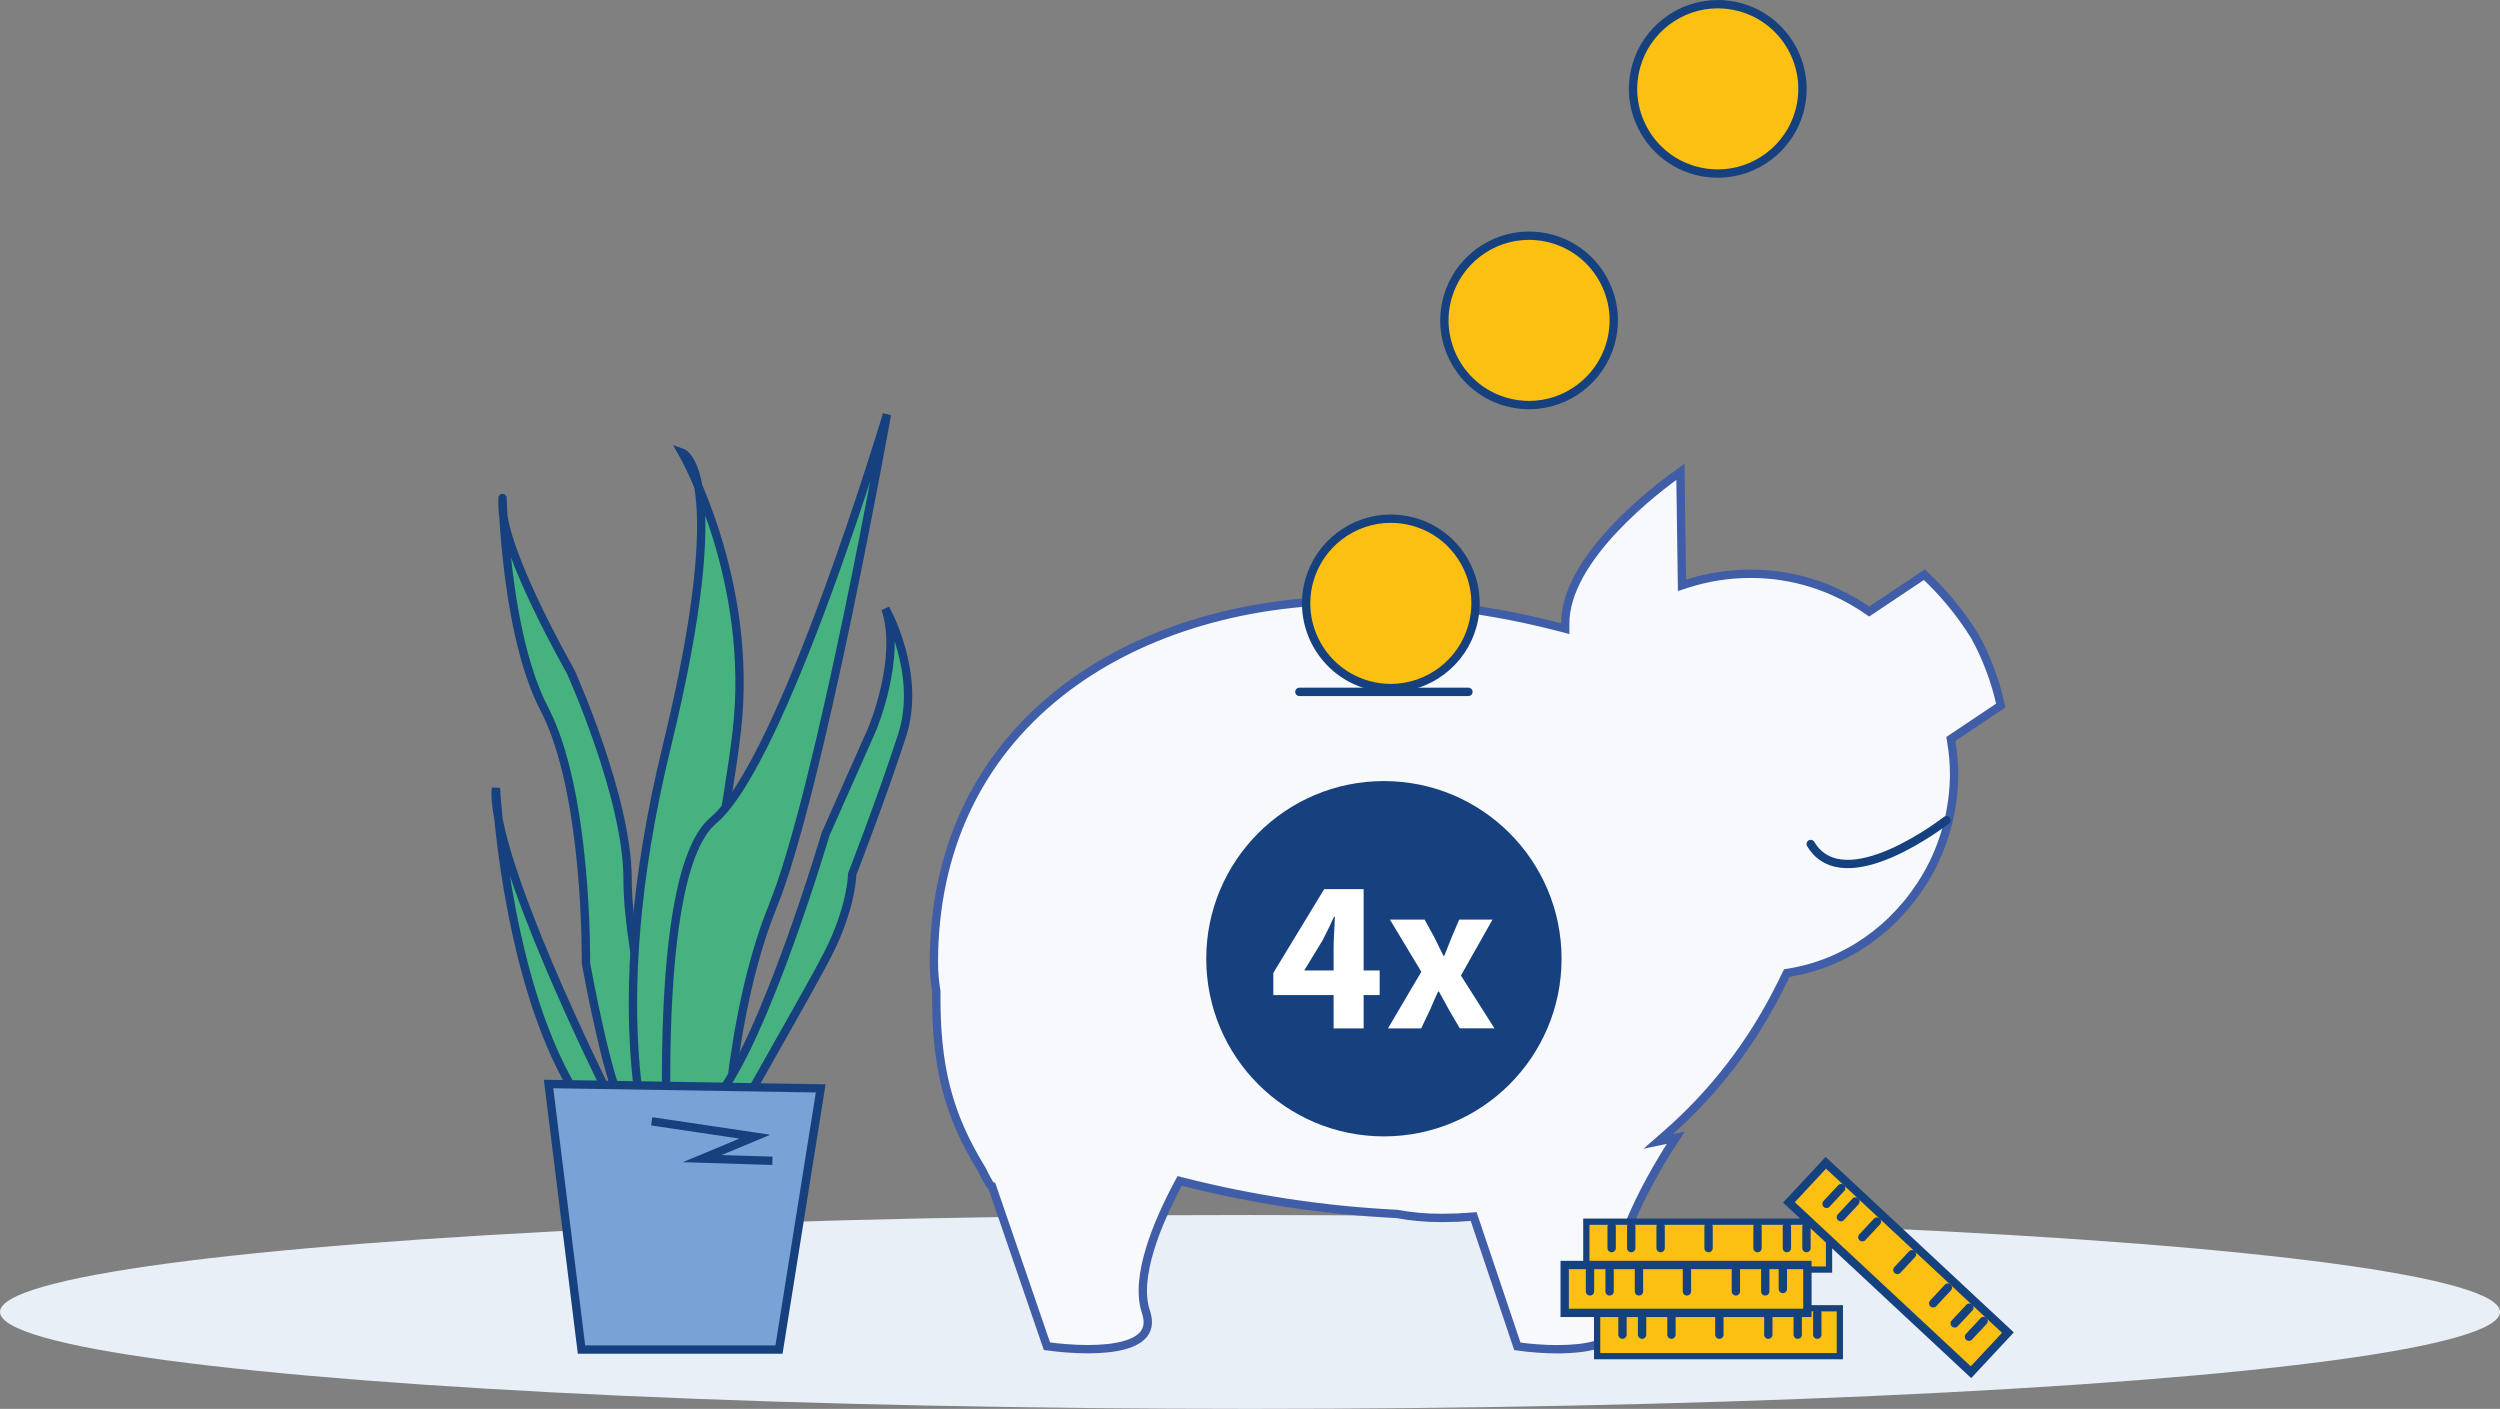 <?xml version="1.0" encoding="UTF-8"?> <svg xmlns="http://www.w3.org/2000/svg" id="Ebene_2" data-name="Ebene 2" width="211.48mm" height="119.18mm" viewBox="0 0 599.48 337.83"><rect x="0" y="0" width="599.48" height="337.83" fill="#808080" stroke="none"/><g id="Ebene_1-2" data-name="Ebene 1"><g id="Ebene_1-2" data-name="Ebene 1-2"><g><ellipse cx="299.74" cy="314.59" rx="299.74" ry="23.24" style="fill: #e8eff7;"></ellipse><g><g><path d="M159.96,262.79s-9.47-32.44-9.47-52.02-13.68-49.78-13.68-49.78c0,0-16.31-28.53-16.31-39.71s-.53,28.53,10,48.66c10.53,20.14,10,60.97,10,60.97,0,0,5.79,32.44,10,36.36s9.47-4.47,9.47-4.47h0Z" style="fill: #46b27f; stroke: #17417e; stroke-miterlimit: 10; stroke-width: 2px;"></path><path d="M145.23,261.11s-27.89-55.94-26.31-72.16c0,0,2.11,41.95,16.84,69.36,14.74,27.41,9.47,2.8,9.47,2.8Z" style="fill: #46b27f; stroke: #17417e; stroke-miterlimit: 10; stroke-width: 2px;"></path><path d="M156.75,278.62s-13.05-33.17,3.11-99.5c16.16-66.33,3.73-70.57,3.73-70.57,0,0,17.4,30.34,13.05,67.04-4.35,36.7-19.27,92.44-13.05,108.68,6.21,16.23-6.84-5.65-6.84-5.65Z" style="fill: #46b27f; stroke: #17417e; stroke-miterlimit: 10; stroke-width: 2px;"></path><path d="M173.53,282.85s.62-38.11,11.81-65.63c11.19-27.52,27.34-117.85,27.34-117.85,0,0-24.86,83.27-41.64,97.38-16.78,14.11-9.94,99.5-9.94,99.5l12.43-13.41h0Z" style="fill: #46b27f; stroke: #17417e; stroke-miterlimit: 10; stroke-width: 2px;"></path><path d="M150.05,312.59s9.58-34.07,21.56-48.88,26.35-63.69,26.35-63.69l11.18-25.18s7.19-17.03,3.19-28.88c0,0,8.78,15.55,3.99,30.36s-11.98,33.32-11.98,33.32c0,0,0,6.66-4.79,17.03s-36.73,63.69-36.73,68.87-2.4,25.18-2.4,25.18l-10.38-8.15v.02Z" style="fill: #46b27f; stroke: #17417e; stroke-miterlimit: 10; stroke-width: 2px;"></path><polygon points="131.54 259.93 196.8 260.98 186.8 323.61 139.44 323.61 131.54 259.93" style="fill: #79a2d6; stroke: #17417e; stroke-miterlimit: 10; stroke-width: 2px;"></polygon><polyline points="156.28 268.88 181.01 272.56 168.38 277.82 185.22 278.35" style="fill: #79a2d6; stroke: #17417e; stroke-miterlimit: 10; stroke-width: 2px;"></polyline></g><g><g><g id="Schwein"><g id="Vereinigungsmenge_54" data-name="Vereinigungsmenge 54"><path d="M373.6,323.54c-3.25-.01-6.53-.25-9.75-.7l-10.48-31.13-.59.05c-2.23.19-4.44.28-6.59.28h-.83c-3.5,0-7.01-.32-10.45-.96h-.1c-17.27-.86-34.55-3.47-51.36-7.76l-.57-.15-.28.52c-5.09,9.51-10.58,22.59-7.83,30.83.72,2.16.6,3.87-.38,5.22-1.78,2.48-6.49,3.78-13.61,3.78-3.24-.02-6.51-.26-9.73-.71l-13.19-38.4-.26-.09c-.37-.38-1.41-2.28-2.17-3.89-8.12-13.2-11.07-24.74-10.91-42.63v-.14c-.39-2.26-.58-4.57-.58-6.87,0-26.72,10.47-49.1,30.27-64.73,18.03-14.23,43.03-22.07,70.38-22.07,16.76.05,33.51,2.24,49.79,6.5l.95.25v-.99c-.24-15.98,22.25-32.82,27.62-36.62l.38,27.23.97-.32c4.98-1.62,10.14-2.45,15.35-2.45h.31c9.89,0,19.52,3.03,27.84,8.75l.42.29,13.22-8.83c4.58,4.27,8.62,9.17,12.01,14.58,2.9,5.2,5.03,10.87,6.32,16.8l-11.97,8.01.08.48c.47,2.69.7,5.45.7,8.19-.09,8.54-2.36,16.89-6.58,24.15-7.35,12.59-19.43,21.07-33.15,23.25l-.38.06-1.38,2.8c-6.82,13.8-16.01,25.81-27.31,35.69l-2.16,1.89,4.21-.88c-4.1,6.22-18.44,29.3-14.29,41.72.72,2.16.6,3.86-.38,5.21-1.78,2.47-6.48,3.78-13.6,3.78h.04Z" style="fill: #f8f9fd; stroke: #405da8; stroke-miterlimit: 10; stroke-width: 2px;"></path></g><path id="Pfad_31642" data-name="Pfad 31642" d="M311.58,165.9h40.54" style="fill: none; stroke: #15427e; stroke-linecap: round; stroke-miterlimit: 4; stroke-width: 2px;"></path><path id="Pfad_31650" data-name="Pfad 31650" d="M466.73,196.68s-24.49,19.17-32.54,5.7" style="fill: none; stroke: #15427e; stroke-linecap: round; stroke-miterlimit: 4; stroke-width: 2px;"></path></g><g id="Geld"><g id="Münze"><path d="M366.67,97.13c-1.85,0-3.7-.26-5.5-.76-10.78-3.03-17.09-14.26-14.06-25.04,2.45-8.73,10.48-14.82,19.54-14.82,1.85,0,3.7.26,5.5.76,5.22,1.47,9.56,4.88,12.21,9.61,2.66,4.73,3.31,10.21,1.84,15.43-2.45,8.73-10.48,14.82-19.54,14.82h.01Z" style="fill: #fcc013; stroke: #17417e; stroke-miterlimit: 10; stroke-width: 2px;"></path></g><g id="Münze-2"><path d="M333.52,164.99c-1.85,0-3.7-.26-5.5-.76-10.78-3.03-17.09-14.26-14.06-25.04,2.45-8.73,10.48-14.82,19.54-14.82,1.85,0,3.7.26,5.5.76,5.22,1.47,9.56,4.88,12.21,9.61,2.66,4.73,3.31,10.21,1.84,15.43-2.45,8.73-10.48,14.82-19.54,14.82h.01Z" style="fill: #fcc013; stroke: #17417e; stroke-miterlimit: 10; stroke-width: 2px;"></path></g><g id="Münze-3"><path d="M411.91,41.62c-1.85,0-3.7-.26-5.5-.76-5.22-1.47-9.56-4.88-12.21-9.61-2.66-4.73-3.31-10.21-1.84-15.43,2.45-8.73,10.48-14.82,19.54-14.82,1.85,0,3.7.26,5.5.76,10.78,3.03,17.09,14.26,14.06,25.04-2.45,8.73-10.48,14.82-19.54,14.82h-.01Z" style="fill: #fcc013; stroke: #17417e; stroke-miterlimit: 10; stroke-width: 2px;"></path></g></g></g><g><circle cx="331.85" cy="229.89" r="42.6" style="fill: #17417e;"></circle><g><path d="M319.79,246.59v-7.99h-14.46v-5.31l12.2-20.09h9.46v19.51h3.84v5.89h-3.84v7.99h-7.2ZM312.74,232.71h7.05v-5.42c0-1.09.04-2.34.13-3.76s.15-2.66.18-3.71h-.21c-.42.91-.86,1.84-1.31,2.79-.46.95-.93,1.89-1.42,2.84l-4.42,7.26h0Z" style="fill: #fff;"></path><path d="M332.83,246.59l7.99-13.57-7.52-12.51h8.31l2.31,4.21c.35.74.72,1.48,1.1,2.24.39.75.75,1.5,1.1,2.23h.21c.28-.74.58-1.48.89-2.23.32-.75.61-1.5.89-2.24l1.79-4.21h7.99l-7.57,13.41,8.04,12.67h-8.31l-2.52-4.31c-.42-.74-.83-1.49-1.24-2.26-.4-.77-.82-1.53-1.24-2.26h-.21c-.32.74-.65,1.48-1,2.24-.35.75-.68,1.52-1,2.29l-2.05,4.31h-7.99.03Z" style="fill: #fff;"></path></g></g></g></g><g id="Münzstapel"><g id="Münze_Unten" data-name="Münze Unten"><g><rect x="382.98" y="313.71" width="58.2" height="11.48" style="fill: #fcc013;"></rect><path d="M440.43,314.46v9.98h-56.7v-9.98h56.7M441.93,312.96h-59.7v12.98h59.7v-12.98h0Z" style="fill: #15427f;"></path></g><path id="Pfad_32978" data-name="Pfad 32978" d="M389.06,314.89v5.15" style="fill: none; stroke: #15427f; stroke-linecap: round; stroke-miterlimit: 4; stroke-width: 2px;"></path><path id="Pfad_32976" data-name="Pfad 32976" d="M400.8,314.89v5.15" style="fill: none; stroke: #15427f; stroke-linecap: round; stroke-miterlimit: 4; stroke-width: 2px;"></path><path id="Pfad_32975" data-name="Pfad 32975" d="M412.29,314.89v5.15" style="fill: none; stroke: #15427f; stroke-linecap: round; stroke-miterlimit: 4; stroke-width: 2px;"></path><path id="Pfad_32973" data-name="Pfad 32973" d="M431.08,314.89v5.15" style="fill: none; stroke: #15427f; stroke-linecap: round; stroke-miterlimit: 4; stroke-width: 2px;"></path><path id="Pfad_32972" data-name="Pfad 32972" d="M435.77,314.89v5.15" style="fill: none; stroke: #15427f; stroke-linecap: round; stroke-miterlimit: 4; stroke-width: 2px;"></path><path id="Pfad_32977" data-name="Pfad 32977" d="M393.76,314.89v5.15" style="fill: none; stroke: #15427f; stroke-linecap: round; stroke-miterlimit: 4; stroke-width: 2px;"></path><path id="Pfad_32974" data-name="Pfad 32974" d="M424.03,314.89v5.15" style="fill: none; stroke: #15427f; stroke-linecap: round; stroke-miterlimit: 4; stroke-width: 2px;"></path></g><g id="Münze_Oben" data-name="Münze Oben"><g><rect x="380.39" y="292.95" width="58.2" height="11.48" style="fill: #fcc013;"></rect><path d="M437.84,293.7v9.98h-56.7v-9.98h56.7M439.34,292.2h-59.7v12.98h59.7v-12.98h0Z" style="fill: #15427f;"></path></g><path id="Pfad_32964" data-name="Pfad 32964" d="M433.18,294.13v5.15" style="fill: none; stroke: #15427f; stroke-linecap: round; stroke-miterlimit: 4; stroke-width: 2px;"></path><path id="Pfad_32958" data-name="Pfad 32958" d="M386.46,294.13v5.15" style="fill: none; stroke: #15427f; stroke-linecap: round; stroke-miterlimit: 4; stroke-width: 2px;"></path><path id="Pfad_32959" data-name="Pfad 32959" d="M398.2,294.13v5.15" style="fill: none; stroke: #15427f; stroke-linecap: round; stroke-miterlimit: 4; stroke-width: 2px;"></path><path id="Pfad_32961" data-name="Pfad 32961" d="M409.7,294.13v5.15" style="fill: none; stroke: #15427f; stroke-linecap: round; stroke-miterlimit: 4; stroke-width: 2px;"></path><path id="Pfad_32962" data-name="Pfad 32962" d="M421.44,294.13v5.15" style="fill: none; stroke: #15427f; stroke-linecap: round; stroke-miterlimit: 4; stroke-width: 2px;"></path><path id="Pfad_32963" data-name="Pfad 32963" d="M428.48,294.13v5.15" style="fill: none; stroke: #15427f; stroke-linecap: round; stroke-miterlimit: 4; stroke-width: 2px;"></path><path id="Pfad_32960" data-name="Pfad 32960" d="M391.16,294.13v5.15" style="fill: none; stroke: #15427f; stroke-linecap: round; stroke-miterlimit: 4; stroke-width: 2px;"></path></g><g id="Münze_schräg" data-name="Münze schräg"><rect x="448.74" y="274.09" width="12.98" height="59.7" transform="translate(-77.53 429.58) rotate(-47)" style="fill: #fcc013; stroke: #15427f; stroke-miterlimit: 4; stroke-width: 2px;"></rect><path id="Pfad_32985" data-name="Pfad 32985" d="M441.5,284.9l-3.51,3.77" style="fill: none; stroke: #15427f; stroke-linecap: round; stroke-miterlimit: 4; stroke-width: 2px;"></path><path id="Pfad_32983" data-name="Pfad 32983" d="M450.08,292.91l-3.51,3.77" style="fill: none; stroke: #15427f; stroke-linecap: round; stroke-miterlimit: 4; stroke-width: 2px;"></path><path id="Pfad_32982" data-name="Pfad 32982" d="M458.49,300.75l-3.51,3.77" style="fill: none; stroke: #15427f; stroke-linecap: round; stroke-miterlimit: 4; stroke-width: 2px;"></path><path id="Pfad_32981" data-name="Pfad 32981" d="M467.08,308.75l-3.51,3.77" style="fill: none; stroke: #15427f; stroke-linecap: round; stroke-miterlimit: 4; stroke-width: 2px;"></path><path id="Pfad_32980" data-name="Pfad 32980" d="M472.23,313.56l-3.51,3.77" style="fill: none; stroke: #15427f; stroke-linecap: round; stroke-miterlimit: 4; stroke-width: 2px;"></path><path id="Pfad_32979" data-name="Pfad 32979" d="M475.66,316.76l-3.51,3.77" style="fill: none; stroke: #15427f; stroke-linecap: round; stroke-miterlimit: 4; stroke-width: 2px;"></path><path id="Pfad_32984" data-name="Pfad 32984" d="M444.93,288.1l-3.51,3.77" style="fill: none; stroke: #15427f; stroke-linecap: round; stroke-miterlimit: 4; stroke-width: 2px;"></path></g><g id="Münze_Mitte" data-name="Münze Mitte"><rect x="375.2" y="303.33" width="58.2" height="11.48" style="fill: #fcc013; stroke: #15427f; stroke-miterlimit: 10; stroke-width: 2px;"></rect><path id="Pfad_32971" data-name="Pfad 32971" d="M381.27,304.51v5.15" style="fill: none; stroke: #15427f; stroke-linecap: round; stroke-miterlimit: 4; stroke-width: 2px;"></path><path id="Pfad_32969" data-name="Pfad 32969" d="M393.01,304.51v5.15" style="fill: none; stroke: #15427f; stroke-linecap: round; stroke-miterlimit: 4; stroke-width: 2px;"></path><path id="Pfad_32968" data-name="Pfad 32968" d="M404.51,304.51v5.15" style="fill: none; stroke: #15427f; stroke-linecap: round; stroke-miterlimit: 4; stroke-width: 2px;"></path><path id="Pfad_32967" data-name="Pfad 32967" d="M416.25,304.51v5.15" style="fill: none; stroke: #15427f; stroke-linecap: round; stroke-miterlimit: 4; stroke-width: 2px;"></path><path id="Pfad_32966" data-name="Pfad 32966" d="M423.29,304.51v5.15" style="fill: none; stroke: #15427f; stroke-linecap: round; stroke-miterlimit: 4; stroke-width: 2px;"></path><path id="Pfad_32970" data-name="Pfad 32970" d="M385.97,304.51v5.15" style="fill: none; stroke: #15427f; stroke-linecap: round; stroke-miterlimit: 4; stroke-width: 2px;"></path><path id="Pfad_32986" data-name="Pfad 32986" d="M427.51,303.94v5.15" style="fill: none; stroke: #15427f; stroke-linecap: round; stroke-miterlimit: 4; stroke-width: 2px;"></path></g></g></g></g></g></svg> 